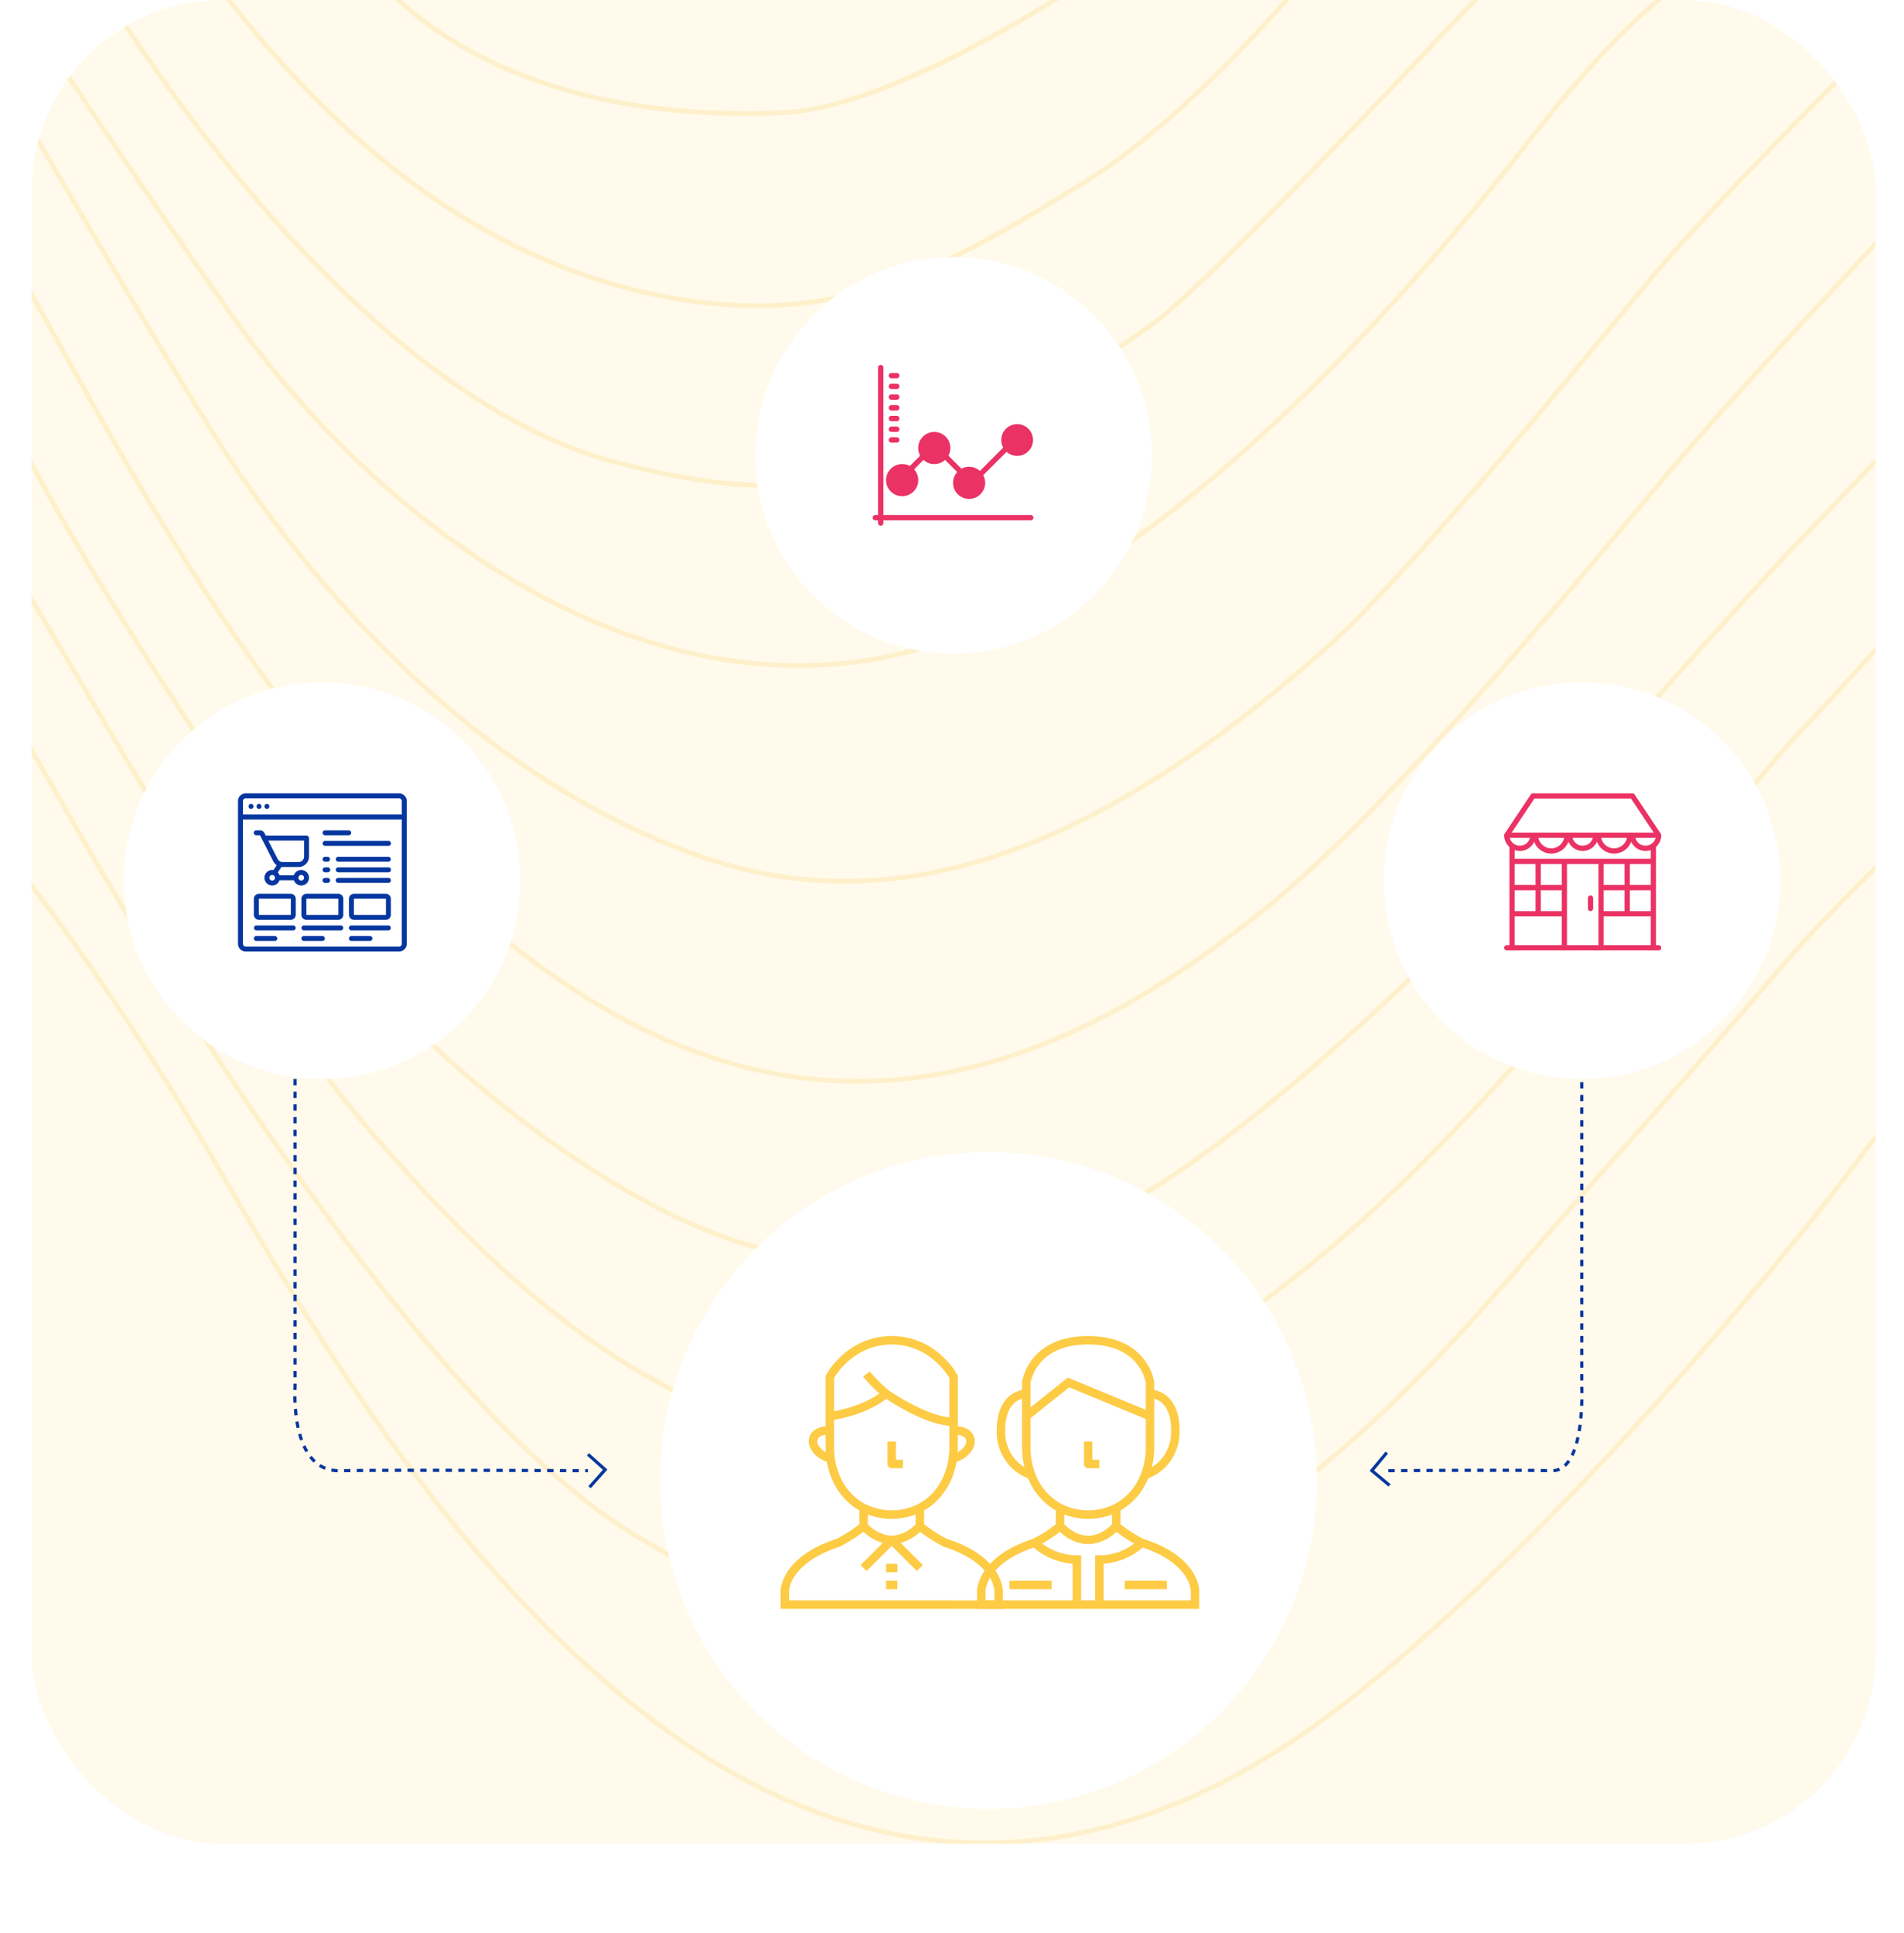 <svg xmlns="http://www.w3.org/2000/svg" xmlns:xlink="http://www.w3.org/1999/xlink" width="600" height="609" viewBox="0 0 600 609">
  <defs>
    <clipPath id="clip-path">
      <rect id="Rectangle_443" data-name="Rectangle 443" width="581" height="581" rx="60" transform="translate(0 -0.174)" fill="rgba(253,225,68,0.15)"/>
    </clipPath>
    <filter id="Ellipse_327" x="169" y="324" width="285" height="285" filterUnits="userSpaceOnUse">
      <feOffset dy="3" input="SourceAlpha"/>
      <feGaussianBlur stdDeviation="13" result="blur"/>
      <feFlood flood-color="#06369f" flood-opacity="0.059"/>
      <feComposite operator="in" in2="blur"/>
      <feComposite in="SourceGraphic"/>
    </filter>
    <filter id="Ellipse_326" x="199" y="42" width="203" height="203" filterUnits="userSpaceOnUse">
      <feOffset dy="3" input="SourceAlpha"/>
      <feGaussianBlur stdDeviation="13" result="blur-2"/>
      <feFlood flood-color="#06369f" flood-opacity="0.059"/>
      <feComposite operator="in" in2="blur-2"/>
      <feComposite in="SourceGraphic"/>
    </filter>
    <filter id="Ellipse_325" x="397" y="176" width="203" height="203" filterUnits="userSpaceOnUse">
      <feOffset dy="3" input="SourceAlpha"/>
      <feGaussianBlur stdDeviation="13" result="blur-3"/>
      <feFlood flood-color="#06369f" flood-opacity="0.059"/>
      <feComposite operator="in" in2="blur-3"/>
      <feComposite in="SourceGraphic"/>
    </filter>
    <filter id="Ellipse_289" x="0" y="176" width="203" height="203" filterUnits="userSpaceOnUse">
      <feOffset dy="3" input="SourceAlpha"/>
      <feGaussianBlur stdDeviation="13" result="blur-4"/>
      <feFlood flood-color="#06369f" flood-opacity="0.059"/>
      <feComposite operator="in" in2="blur-4"/>
      <feComposite in="SourceGraphic"/>
    </filter>
  </defs>
  <g id="Group_1212" data-name="Group 1212" transform="translate(-170 -2069)">
    <g id="Group_1208" data-name="Group 1208" transform="translate(0 1312.174)">
      <g id="Yellow_BG" data-name="Yellow BG" transform="translate(180 757)">
        <rect id="Rectangle_441" data-name="Rectangle 441" width="581" height="581" rx="60" transform="translate(0 -0.174)" fill="rgba(253,203,68,0.1)"/>
        <g id="Mask_Group_25" data-name="Mask Group 25" clip-path="url(#clip-path)">
          <g id="Group_979" data-name="Group 979" transform="translate(-124.516 -15.809)">
            <path id="Path_1625" data-name="Path 1625" d="M2609.5-2557.38s32.551,52.441,132.968,47.8c41.456-2.656,108.4-51.115,108.4-51.115" transform="translate(-2380.416 2560.7)" fill="none" stroke="rgba(253,203,68,0.2)" stroke-width="1.5"/>
            <path id="Path_1626" data-name="Path 1626" d="M2891.294-2558.585s-37.465,47.131-74.008,69.7-69.709,42.484-114.85,38.5-105.33-26.554-163.983-108.2" transform="translate(-2360.958 2561.905)" fill="none" stroke="rgba(253,203,68,0.2)" stroke-width="1.5"/>
            <path id="Path_1627" data-name="Path 1627" d="M2492.048-2556.048s72.7,125.465,159.908,152.681c62.032,17.259,97.654,11.284,174.424-42.485,18.426-13.277,109.015-110.2,109.015-110.2" transform="translate(-2348.249 2563.35)" fill="none" stroke="rgba(253,203,68,0.2)" stroke-width="1.5"/>
            <path id="Path_1628" data-name="Path 1628" d="M2988.658-2556.048s-14.433.664-55.275,53.107-126.212,150.689-208.2,163.3-158.149-49.123-199.913-108.2-73.086-108.2-73.086-108.2" transform="translate(-2337.33 2563.35)" fill="none" stroke="rgba(253,203,68,0.2)" stroke-width="1.5"/>
            <path id="Path_1629" data-name="Path 1629" d="M2426.383-2556.048s53.125,92.936,85.062,144.051,84.448,108.868,152.008,133.429,132.046-5.974,197.148-63.063c27.945-23.9,91.512-102.893,105.944-120.153s80.764-86.961,95.811-94.264" transform="translate(-2330.265 2563.35)" fill="none" stroke="rgba(253,203,68,0.2)" stroke-width="1.5"/>
            <path id="Path_1630" data-name="Path 1630" d="M2396.356-2539.554s26.409,32.884,54.047,82.162,87.827,166.11,176.267,217.887,162.141,5.312,206.055-29.207,109.322-115.506,132.353-142.723,88.441-96.919,100.725-108.868" transform="translate(-2322.042 2572.746)" fill="none" stroke="rgba(253,203,68,0.2)" stroke-width="1.5"/>
            <path id="Path_1631" data-name="Path 1631" d="M3052.781-2455.5s-38.078,39.828-58.96,61.735-66.331,73.021-88.133,100.9-83.527,84.306-118.842,104.22-69.708,28.545-118.995,15.933-107.634-64.392-126.366-88.954-72.779-101.565-102.26-156.663-63.26-99.063-72.472-105.626" transform="translate(-2313.935 2581.633)" fill="none" stroke="rgba(253,203,68,0.2)" stroke-width="1.5"/>
            <path id="Path_1632" data-name="Path 1632" d="M2347.722-2493.036s26.409,12.544,50.976,44.11,99.5,171.635,135.424,214.784,91.511,100.9,157.689,104.884,122.987-33.854,170.585-78.995,111.779-128.119,130.512-147.37,55.89-63.727,80.456-84.306" transform="translate(-2308.722 2599.248)" fill="none" stroke="rgba(253,203,68,0.2)" stroke-width="1.5"/>
            <path id="Path_1633" data-name="Path 1633" d="M3063.53-2380.583s-60.189,52.513-86.6,83.712-54.661,62.269-82.913,94.862-70.937,79.725-123.448,100.3-98.881,19.251-156.614-16.6-126.826-140.873-164.9-205.194-69.4-134.022-130.512-138.668" transform="translate(-2300.73 2616.835)" fill="none" stroke="rgba(253,203,68,0.2)" stroke-width="1.5"/>
            <path id="Path_1634" data-name="Path 1634" d="M2294.013-2395.194s21.189-37.839,58.346-17.924,91.2,96.92,124.984,155.335,77.078,130.111,140.337,176.579,133.583,49.787,203.9,0,157.228-157.991,172.582-179.233,56.811-64.392,78.307-71.694" transform="translate(-2294.013 2641.476)" fill="none" stroke="rgba(253,203,68,0.2)" stroke-width="1.5"/>
          </g>
        </g>
      </g>
    </g>
    <g id="Group_1265" data-name="Group 1265">
      <g transform="matrix(1, 0, 0, 1, 170, 2069)" filter="url(#Ellipse_327)">
        <circle id="Ellipse_327-2" data-name="Ellipse 327" cx="103.5" cy="103.5" r="103.5" transform="translate(208 360)" fill="#fff"/>
      </g>
      <g id="Group_1209" data-name="Group 1209" transform="translate(32.545 159.921)">
        <g id="user-svgrepo-com_3_" data-name="user-svgrepo-com (3)" transform="translate(383.455 2330.079)">
          <g id="Group_1164" data-name="Group 1164" transform="translate(0)">
            <g id="Group_1163" data-name="Group 1163">
              <path id="Path_1846" data-name="Path 1846" d="M97.362,63.911A41.921,41.921,0,0,1,90.2,59.282V54.975c5.386-3.079,9.069-8.6,10.246-15.368,3.051-.874,5.707-3.737,5.707-6.372,0-2.667-2-4.436-5.318-4.8V12.516l-.159-.3A25.143,25.143,0,0,0,95.63,6.1a23.053,23.053,0,0,0-31.244,0,25.147,25.147,0,0,0-5.047,6.12l-.159.3V28.433c-3.313.367-5.318,2.136-5.318,4.8,0,2.634,2.656,5.5,5.707,6.372,1.178,6.765,4.862,12.29,10.246,15.368v4.307a41.931,41.931,0,0,1-7.164,4.63C45.372,69.518,45.007,79.753,45,80.187V85.97h70.017V80.2C115.014,79.765,114.759,69.466,97.362,63.911Zm3.474-32.805c2.369.332,2.659,1.557,2.659,2.13,0,1.086-1.175,2.564-2.706,3.38C100.818,36.091,100.836,31.106,100.836,31.106Zm-44.314,2.13c0-.573.289-1.8,2.659-2.13,0,0,.018,4.985.047,5.511C57.7,35.8,56.522,34.322,56.522,33.236ZM61.839,13.21a23.762,23.762,0,0,1,4.392-5.192,20.389,20.389,0,0,1,27.553,0,23.748,23.748,0,0,1,4.392,5.193V25.632c-7.876-.787-18.441-8.039-19.138-8.524a43.957,43.957,0,0,1-5.957-5.958l-2.1,1.629a42.335,42.335,0,0,0,5.141,5.331c-5.087,3.606-11.45,5.086-14.282,5.6Zm.217,25.106a23.9,23.9,0,0,1-.217-3.307v-8.6c2.9-.475,10.5-2.086,16.453-6.594,2.831,1.889,12.267,7.828,19.884,8.485v6.706a23.925,23.925,0,0,1-.218,3.31c-.914,6.62-4.45,11.974-9.7,14.69a18.5,18.5,0,0,1-16.5,0C66.507,50.292,62.972,44.939,62.057,38.315ZM87.542,56.244v3.069a11.455,11.455,0,0,1-7,3.594H79.478a11.553,11.553,0,0,1-7-3.6V56.243a21.468,21.468,0,0,0,15.067,0ZM47.659,83.311V80.234a10.322,10.322,0,0,1,2.053-4.966c3.333-4.706,9.379-7.416,13.865-8.86A54.994,54.994,0,0,0,71.1,61.693a14.71,14.71,0,0,0,6.077,3.514l-6.972,6.972,1.88,1.88,7.923-7.923,7.923,7.923,1.88-1.88-6.972-6.972a14.71,14.71,0,0,0,6.077-3.514,55,55,0,0,0,7.53,4.717c4.512,1.429,10.586,4.122,13.9,8.834a10.151,10.151,0,0,1,2.015,4.98v3.088Z" transform="translate(-45 0)" fill="#fdcb44"/>
              <rect id="Rectangle_576" data-name="Rectangle 576" width="3.545" height="2.659" transform="translate(33.236 71.789)" fill="#fdcb44"/>
              <rect id="Rectangle_577" data-name="Rectangle 577" width="3.545" height="2.659" transform="translate(33.236 77.107)" fill="#fdcb44"/>
              <path id="Path_1847" data-name="Path 1847" d="M236.329,195.92h3.545v-2.659h-2.216V187.5H235v7.09A1.329,1.329,0,0,0,236.329,195.92Z" transform="translate(-201.321 -154.264)" fill="#fdcb44"/>
            </g>
          </g>
        </g>
        <g id="user-svgrepo-com_4_" data-name="user-svgrepo-com (4)" transform="translate(445.353 2330.079)">
          <g id="Group_1166" data-name="Group 1166" transform="translate(0 0)">
            <g id="Group_1165" data-name="Group 1165" transform="translate(0)">
              <path id="Path_1848" data-name="Path 1848" d="M97.362,63.911A41.927,41.927,0,0,1,90.2,59.282V54.976a20.743,20.743,0,0,0,8.731-10.1,15.762,15.762,0,0,0,5.2-3.335,16.02,16.02,0,0,0,4.677-11.848c0-3.58-.773-8.416-4.457-11.126A9.049,9.049,0,0,0,100.836,17V14.535l-.012-.087a16.237,16.237,0,0,0-3.382-7.3C92.718,1.24,85.354,0,80.008,0S67.3,1.24,62.574,7.146a16.238,16.238,0,0,0-3.382,7.3l-.012.088V17a9.047,9.047,0,0,0-3.52,1.568c-3.684,2.71-4.457,7.546-4.457,11.126a16.02,16.02,0,0,0,4.677,11.848,15.757,15.757,0,0,0,5.2,3.335,20.738,20.738,0,0,0,8.731,10.1v4.306a41.931,41.931,0,0,1-7.164,4.63C45.373,69.518,45.007,79.753,45,80.187V85.97h70.017V80.2C115.014,79.765,114.759,69.466,97.362,63.911Zm3.474-28.9V19.739a6.385,6.385,0,0,1,1.988,1c2.178,1.631,3.329,4.727,3.329,8.951a13.254,13.254,0,0,1-3.867,9.937,13,13,0,0,1-2.193,1.7A26.644,26.644,0,0,0,100.836,35.008ZM57.73,39.628a13.254,13.254,0,0,1-3.867-9.937c0-7.3,3.373-9.37,5.318-9.959V35.008a26.639,26.639,0,0,0,.743,6.322A12.989,12.989,0,0,1,57.73,39.628Zm4.11-24.9a14.012,14.012,0,0,1,2.893-6.025C68,4.693,73.142,2.659,80.008,2.659S92.014,4.693,95.284,8.705a14.009,14.009,0,0,1,2.893,6.024V23.27L73.587,13.1l-11.748,9.4Zm1.489,28.612a23.149,23.149,0,0,1-1.489-8.333V25.9l12.182-9.746,24.156,10v8.86a23.141,23.141,0,0,1-1.488,8.33,18.061,18.061,0,0,1-8.432,9.67,18.5,18.5,0,0,1-16.5,0A18.055,18.055,0,0,1,63.329,43.341Zm24.213,12.9v3.069c-.909.95-3.791,3.614-7.533,3.614-3.718,0-6.62-2.669-7.533-3.617V56.244a21.47,21.47,0,0,0,15.067,0ZM75.134,83.311H47.659V80.234a10.322,10.322,0,0,1,2.053-4.966c3.152-4.451,8.731-7.116,13.122-8.613a20.934,20.934,0,0,0,12.3,5.092Zm7.09-14.181V83.311H77.793V69.13H76.463a18.388,18.388,0,0,1-10.969-3.744A40.948,40.948,0,0,0,71.1,61.693a13.464,13.464,0,0,0,8.908,3.893,13.464,13.464,0,0,0,8.908-3.893,40.976,40.976,0,0,0,5.612,3.7,18.3,18.3,0,0,1-10.975,3.74Zm30.134,14.181H84.883V71.747a20.933,20.933,0,0,0,12.3-5.1c4.417,1.483,10.024,4.133,13.157,8.592a10.151,10.151,0,0,1,2.015,4.98Z" transform="translate(-45 0)" fill="#fdcb44"/>
              <path id="Path_1849" data-name="Path 1849" d="M236.329,195.92h3.545v-2.659h-2.216V187.5H235v7.09A1.329,1.329,0,0,0,236.329,195.92Z" transform="translate(-201.321 -154.264)" fill="#fdcb44"/>
              <rect id="Rectangle_578" data-name="Rectangle 578" width="13.294" height="2.659" transform="translate(46.53 77.107)" fill="#fdcb44"/>
              <rect id="Rectangle_579" data-name="Rectangle 579" width="13.294" height="2.659" transform="translate(10.192 77.107)" fill="#fdcb44"/>
            </g>
          </g>
        </g>
      </g>
    </g>
    <g id="Group_1263" data-name="Group 1263">
      <g transform="matrix(1, 0, 0, 1, 170, 2069)" filter="url(#Ellipse_326)">
        <circle id="Ellipse_326-2" data-name="Ellipse 326" cx="62.5" cy="62.5" r="62.5" transform="translate(238 78)" fill="#fff"/>
      </g>
      <g id="graph-svgrepo-com" transform="translate(445 2184)">
        <path id="Path_1850" data-name="Path 1850" d="M49.819,47.286H3.378V.844a.844.844,0,1,0-1.689,0V47.286H.844a.844.844,0,1,0,0,1.689h.844v.844a.844.844,0,0,0,1.689,0v-.844H49.819a.844.844,0,0,0,0-1.689Z" fill="#eb3264"/>
        <path id="Path_1851" data-name="Path 1851" d="M6.844,28.689H8.533a.844.844,0,1,0,0-1.689H6.844a.844.844,0,0,0,0,1.689Z" transform="translate(-0.934 -4.201)" fill="#eb3264"/>
        <path id="Path_1852" data-name="Path 1852" d="M6.844,24.689H8.533a.844.844,0,1,0,0-1.689H6.844a.844.844,0,0,0,0,1.689Z" transform="translate(-0.934 -3.579)" fill="#eb3264"/>
        <path id="Path_1853" data-name="Path 1853" d="M6.844,20.689H8.533a.844.844,0,0,0,0-1.689H6.844a.844.844,0,0,0,0,1.689Z" transform="translate(-0.934 -2.956)" fill="#eb3264"/>
        <path id="Path_1854" data-name="Path 1854" d="M6.844,16.689H8.533a.844.844,0,0,0,0-1.689H6.844a.844.844,0,0,0,0,1.689Z" transform="translate(-0.934 -2.334)" fill="#eb3264"/>
        <path id="Path_1855" data-name="Path 1855" d="M6.844,12.689H8.533a.844.844,0,1,0,0-1.689H6.844a.844.844,0,1,0,0,1.689Z" transform="translate(-0.934 -1.712)" fill="#eb3264"/>
        <path id="Path_1856" data-name="Path 1856" d="M6.844,8.689H8.533A.844.844,0,1,0,8.533,7H6.844a.844.844,0,1,0,0,1.689Z" transform="translate(-0.934 -1.089)" fill="#eb3264"/>
        <path id="Path_1857" data-name="Path 1857" d="M6.844,4.689H8.533A.844.844,0,1,0,8.533,3H6.844a.844.844,0,0,0,0,1.689Z" transform="translate(-0.934 -0.467)" fill="#eb3264"/>
        <path id="Path_1858" data-name="Path 1858" d="M10.079,44.788a5.058,5.058,0,0,0,3.747-8.464L16.8,33.346a5.034,5.034,0,0,0,6.795,0l3.832,3.832a5.062,5.062,0,1,0,8.2.983l7.349-7.349a5.007,5.007,0,1,0-1.056-1.332L34.575,36.83a5.044,5.044,0,0,0-5.812-.707l-4.11-4.11a5.066,5.066,0,1,0-8.906,0l-3.254,3.254a5.066,5.066,0,1,0-2.414,9.519Z" transform="translate(-0.78 -3.423)" fill="#eb3264"/>
      </g>
    </g>
    <g id="Group_1262" data-name="Group 1262">
      <g transform="matrix(1, 0, 0, 1, 170, 2069)" filter="url(#Ellipse_325)">
        <circle id="Ellipse_325-2" data-name="Ellipse 325" cx="62.5" cy="62.5" r="62.5" transform="translate(436 212)" fill="#fff"/>
      </g>
      <g id="shop-store-svgrepo-com" transform="translate(644 2319)">
        <g id="Group_1168" data-name="Group 1168" transform="translate(0 0)">
          <g id="Group_1167" data-name="Group 1167">
            <path id="Path_1859" data-name="Path 1859" d="M48.67,47.845h-.825V16.878A4.933,4.933,0,0,0,49.5,13.2a.829.829,0,0,0-.139-.458L41.107.367A.826.826,0,0,0,40.421,0H9.074a.826.826,0,0,0-.686.367L.139,12.741A.829.829,0,0,0,0,13.2a4.935,4.935,0,0,0,1.65,3.679V47.845H.825a.825.825,0,0,0,0,1.65H48.67a.825.825,0,0,0,0-1.65ZM9.515,1.65H39.98l7.15,10.724H2.366ZM38.688,14.024a4.125,4.125,0,0,1-8.083,0Zm-10.758,0a3.284,3.284,0,0,1-6.365,0Zm-9.04,0a4.125,4.125,0,0,1-8.083,0Zm-17.132,0H8.132a3.29,3.29,0,0,1-6.374,0ZM3.3,28.872v-6.6H9.9v6.6Zm6.6,1.65v6.6H3.3v-6.6Zm8.249,17.323H3.3V38.771H18.148Zm0-10.724h-6.6v-6.6h6.6Zm0-8.249h-6.6v-6.6h6.6ZM29.7,47.845H19.8V22.273h9.9Zm16.5,0H31.347V38.771H46.2ZM37.946,30.522v6.6h-6.6v-6.6Zm-6.6-1.65v-6.6h6.6v6.6ZM46.2,37.121H39.6v-6.6h6.6Zm0-8.249H39.6v-6.6h6.6Zm0-8.249H3.3V17.859a4.924,4.924,0,0,0,6.154-2.62,5.765,5.765,0,0,0,10.79,0,4.942,4.942,0,0,0,9.008,0,5.765,5.765,0,0,0,10.79,0,4.924,4.924,0,0,0,6.154,2.62v2.764ZM44.546,16.5a3.3,3.3,0,0,1-3.183-2.475h6.375A3.3,3.3,0,0,1,44.546,16.5Z" transform="translate(0 0)" fill="#eb3264"/>
          </g>
        </g>
        <g id="Group_1170" data-name="Group 1170" transform="translate(26.397 32.172)">
          <g id="Group_1169" data-name="Group 1169">
            <path id="Path_1860" data-name="Path 1860" d="M273.892,332.8a.825.825,0,0,0-.825.825v3.3a.825.825,0,1,0,1.65,0v-3.3A.825.825,0,0,0,273.892,332.8Z" transform="translate(-273.067 -332.8)" fill="#eb3264"/>
          </g>
        </g>
      </g>
    </g>
    <g id="Group_1264" data-name="Group 1264">
      <g transform="matrix(1, 0, 0, 1, 170, 2069)" filter="url(#Ellipse_289)">
        <circle id="Ellipse_289-2" data-name="Ellipse 289" cx="62.5" cy="62.5" r="62.5" transform="translate(39 212)" fill="#fff"/>
      </g>
      <g id="website-svgrepo-com" transform="translate(245 2303)">
        <path id="Path_1861" data-name="Path 1861" d="M50.733,16H2.446A2.448,2.448,0,0,0,0,18.446V63.4a2.448,2.448,0,0,0,2.446,2.446H50.733A2.448,2.448,0,0,0,53.179,63.4V18.446A2.448,2.448,0,0,0,50.733,16ZM2.446,17.561H50.733a.886.886,0,0,1,.885.885V22.66H1.561V18.446A.886.886,0,0,1,2.446,17.561ZM50.733,64.288H2.446a.886.886,0,0,1-.885-.885V24.221H51.618V63.4A.886.886,0,0,1,50.733,64.288Z" fill="#06369f"/>
        <path id="Path_1862" data-name="Path 1862" d="M32.781,49.561a.782.782,0,1,0-.552-.229A.783.783,0,0,0,32.781,49.561Z" transform="translate(-28.67 -28.67)" fill="#06369f"/>
        <path id="Path_1863" data-name="Path 1863" d="M56.781,49.561a.782.782,0,1,0-.552-.229A.783.783,0,0,0,56.781,49.561Z" transform="translate(-50.172 -28.67)" fill="#06369f"/>
        <path id="Path_1864" data-name="Path 1864" d="M80.781,49.561a.782.782,0,1,0-.552-.229A.783.783,0,0,0,80.781,49.561Z" transform="translate(-71.675 -28.67)" fill="#06369f"/>
        <path id="Path_1865" data-name="Path 1865" d="M65.379,142.934a2.445,2.445,0,0,0-4.763-.781H56.093a2.448,2.448,0,0,0-.539-.9l1.15-1.725a3.244,3.244,0,0,0,.335.019H62.1a3.282,3.282,0,0,0,3.278-3.278v-5.828a.781.781,0,0,0-.781-.781H51.749l-.379-.744A1.618,1.618,0,0,0,49.913,128H48.781a.781.781,0,1,0,0,1.561h1.132a.052.052,0,0,1,.047.03l.013.027,4.1,8.043A3.273,3.273,0,0,0,55.2,138.98l-1.027,1.54a2.446,2.446,0,1,0,1.924,3.194h4.524a2.445,2.445,0,0,0,4.763-.781ZM52.544,131.226H63.818v5.047a1.719,1.719,0,0,1-1.717,1.717H57.039a1.722,1.722,0,0,1-1.559-1l-.013-.027Zm1.232,12.592a.885.885,0,1,1,.885-.885A.886.886,0,0,1,53.776,143.818Zm9.158,0a.885.885,0,1,1,.885-.885A.886.886,0,0,1,62.934,143.818Z" transform="translate(-43.005 -100.344)" fill="#06369f"/>
        <path id="Path_1866" data-name="Path 1866" d="M203.6,320h-9.991A1.615,1.615,0,0,0,192,321.613v5a1.615,1.615,0,0,0,1.613,1.613H203.6a1.615,1.615,0,0,0,1.613-1.613v-5A1.615,1.615,0,0,0,203.6,320Zm.052,6.608a.052.052,0,0,1-.052.052h-9.991a.052.052,0,0,1-.052-.052v-5a.052.052,0,0,1,.052-.052H203.6a.052.052,0,0,1,.052.052Z" transform="translate(-172.019 -272.363)" fill="#06369f"/>
        <path id="Path_1867" data-name="Path 1867" d="M59.6,320H49.613A1.615,1.615,0,0,0,48,321.613v5a1.615,1.615,0,0,0,1.613,1.613H59.6a1.615,1.615,0,0,0,1.613-1.613v-5A1.615,1.615,0,0,0,59.6,320Zm.052,6.608a.052.052,0,0,1-.052.052H49.613a.052.052,0,0,1-.052-.052v-5a.052.052,0,0,1,.052-.052H59.6a.052.052,0,0,1,.052.052Z" transform="translate(-43.005 -272.363)" fill="#06369f"/>
        <path id="Path_1868" data-name="Path 1868" d="M347.6,320h-9.991A1.615,1.615,0,0,0,336,321.613v5a1.615,1.615,0,0,0,1.613,1.613H347.6a1.615,1.615,0,0,0,1.613-1.613v-5A1.615,1.615,0,0,0,347.6,320Zm.052,6.608a.052.052,0,0,1-.052.052h-9.991a.052.052,0,0,1-.052-.052v-5a.052.052,0,0,1,.052-.052H347.6a.052.052,0,0,1,.052.052Z" transform="translate(-301.033 -272.363)" fill="#06369f"/>
        <path id="Path_1869" data-name="Path 1869" d="M60.436,416H48.781a.781.781,0,0,0,0,1.561H60.436a.781.781,0,0,0,0-1.561Z" transform="translate(-43.005 -358.373)" fill="#06369f"/>
        <path id="Path_1870" data-name="Path 1870" d="M204.436,416H192.781a.781.781,0,0,0,0,1.561h11.656a.781.781,0,0,0,0-1.561Z" transform="translate(-172.019 -358.373)" fill="#06369f"/>
        <path id="Path_1871" data-name="Path 1871" d="M348.436,416H336.781a.781.781,0,1,0,0,1.561h11.656a.781.781,0,0,0,0-1.561Z" transform="translate(-301.033 -358.373)" fill="#06369f"/>
        <path id="Path_1872" data-name="Path 1872" d="M342.608,448h-5.828a.78.78,0,1,0,0,1.561h5.828a.78.78,0,1,0,0-1.561Z" transform="translate(-301.033 -387.043)" fill="#06369f"/>
        <path id="Path_1873" data-name="Path 1873" d="M198.608,448h-5.828a.78.78,0,1,0,0,1.561h5.828a.78.78,0,1,0,0-1.561Z" transform="translate(-172.019 -387.043)" fill="#06369f"/>
        <path id="Path_1874" data-name="Path 1874" d="M54.608,448H48.781a.78.78,0,1,0,0,1.561h5.828a.78.78,0,1,0,0-1.561Z" transform="translate(-43.005 -387.043)" fill="#06369f"/>
        <path id="Path_1875" data-name="Path 1875" d="M256.78,129.561h7.493a.781.781,0,0,0,0-1.561H256.78a.781.781,0,0,0,0,1.561Z" transform="translate(-229.359 -100.344)" fill="#06369f"/>
        <path id="Path_1876" data-name="Path 1876" d="M276.762,160H256.78a.781.781,0,0,0,0,1.561h19.981a.781.781,0,1,0,0-1.561Z" transform="translate(-229.359 -129.014)" fill="#06369f"/>
        <path id="Path_1877" data-name="Path 1877" d="M312.6,208H296.781a.781.781,0,0,0,0,1.561H312.6a.781.781,0,0,0,0-1.561Z" transform="translate(-265.196 -172.019)" fill="#06369f"/>
        <path id="Path_1878" data-name="Path 1878" d="M312.6,240H296.781a.781.781,0,0,0,0,1.561H312.6a.781.781,0,1,0,0-1.561Z" transform="translate(-265.196 -200.689)" fill="#06369f"/>
        <path id="Path_1879" data-name="Path 1879" d="M312.6,272H296.781a.78.78,0,1,0,0,1.561H312.6a.78.78,0,1,0,0-1.561Z" transform="translate(-265.196 -229.359)" fill="#06369f"/>
        <path id="Path_1880" data-name="Path 1880" d="M256.78,209.561h.833a.781.781,0,0,0,0-1.561h-.833a.781.781,0,0,0,0,1.561Z" transform="translate(-229.359 -172.019)" fill="#06369f"/>
        <path id="Path_1881" data-name="Path 1881" d="M256.78,241.561h.833a.781.781,0,1,0,0-1.561h-.833a.781.781,0,0,0,0,1.561Z" transform="translate(-229.359 -200.689)" fill="#06369f"/>
        <path id="Path_1882" data-name="Path 1882" d="M256.78,273.561h.833a.78.78,0,1,0,0-1.561h-.833a.78.78,0,1,0,0,1.561Z" transform="translate(-229.359 -229.359)" fill="#06369f"/>
      </g>
    </g>
    <path id="Path_1917" data-name="Path 1917" d="M4086.986,1246v97.03s-1.869,26.721,14.065,26.414,78.235,0,78.235,0" transform="translate(-3824 1163)" fill="none" stroke="#06369f" stroke-width="1" stroke-dasharray="2"/>
    <path id="Path_1918" data-name="Path 1918" d="M4149.373,1247v96.03s1.265,26.721-9.517,26.414-52.937,0-52.937,0" transform="translate(-3480.918 1163)" fill="none" stroke="#06369f" stroke-width="1" stroke-dasharray="2"/>
    <path id="Path_1919" data-name="Path 1919" d="M4189.285,1344.283l5.416,4.841-4.913,5.506" transform="translate(-3834 1183)" fill="none" stroke="#06369f" stroke-width="1"/>
    <path id="Path_1920" data-name="Path 1920" d="M4189.285,1344.283l5.416,4.841-4.913,5.506" transform="translate(4841.527 3734.321) rotate(178)" fill="none" stroke="#06369f" stroke-width="1"/>
  </g>
</svg>
